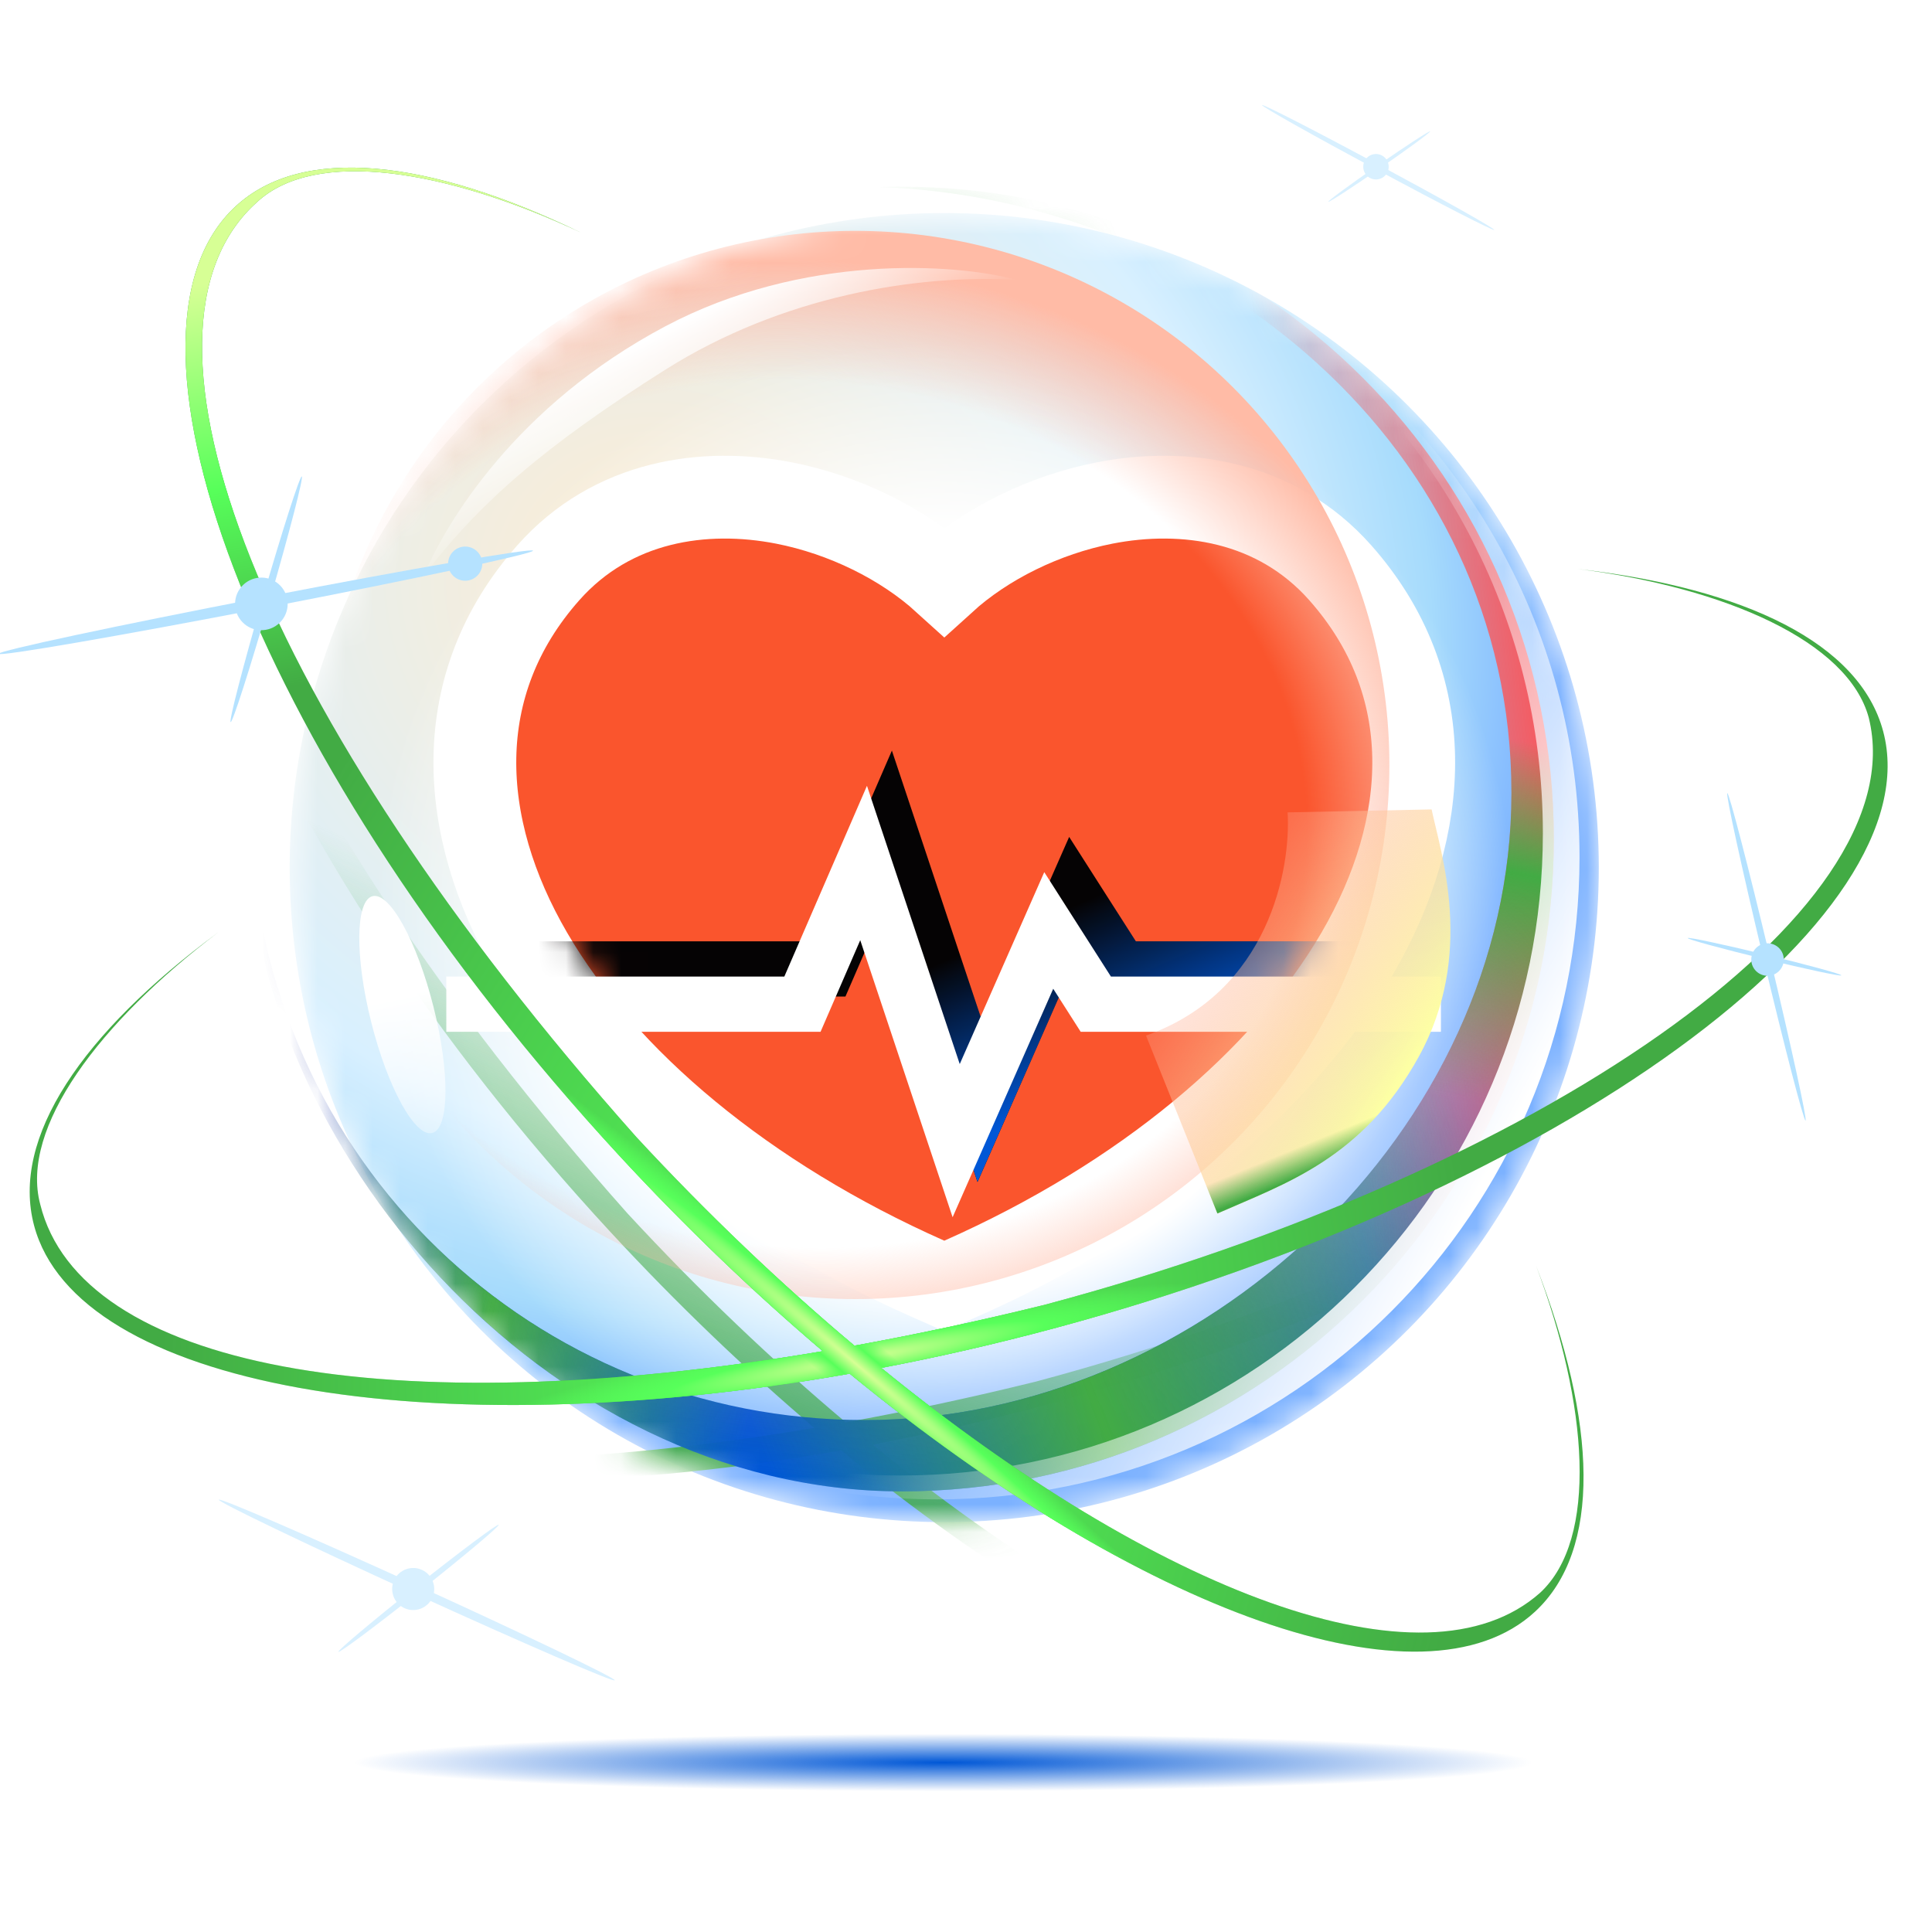 <svg width="70" height="70" viewBox="0 0 70 70" fill="none" xmlns="http://www.w3.org/2000/svg">
<g clip-path="url(#clip0_26514_67945)">
<mask id="mask0_26514_67945" style="mask-type:alpha" maskUnits="userSpaceOnUse" x="10" y="7" width="48" height="49">
<circle cx="34.212" cy="31.434" r="23.716" fill="white"/>
</mask>
<g mask="url(#mask0_26514_67945)">
<circle cx="34.212" cy="31.434" r="23.716" fill="url(#paint0_radial_26514_67945)"/>
<circle cx="34.212" cy="31.434" r="23.716" fill="url(#paint1_radial_26514_67945)"/>
<g filter="url(#filter0_f_26514_67945)">
<path d="M9.01 10.094C11.118 8.145 15.86 8.919 20.728 11.2C15.21 8.54 10.643 8.02 8.223 10.257C3.114 14.982 9.128 30.589 22.129 44.65C24.541 47.259 27.025 49.631 29.503 51.735C13.701 54.406 2.601 52.306 1.148 46.414C0.406 43.641 3.302 39.807 7.59 36.564C2.663 40.205 0.074 44.003 0.926 47.187C2.481 53.002 15.12 55.251 30.479 52.55C41.017 61.203 51.268 64.907 55.305 61.174C57.723 58.938 57.563 54.348 55.346 48.643C57.236 53.671 57.597 58.54 55.49 60.487C51.307 64.207 41.596 60.459 31.62 52.341C33.654 51.954 35.732 51.481 37.835 50.919C56.334 45.972 69.718 35.995 67.92 29.272C67.069 26.09 62.934 24.091 56.853 23.394C62.182 24.066 66.658 26.016 67.399 28.788C69.14 35.847 55.389 45.282 37.527 50.059C35.154 50.644 32.856 51.135 30.645 51.535C27.986 49.299 25.32 46.76 22.746 43.976C9.073 28.599 3.742 14.778 9.01 10.094Z" fill="url(#paint2_linear_26514_67945)"/>
</g>
<path d="M33.606 46.324L34.214 46.593L34.822 46.324C41.4 43.407 46.504 39.133 49.173 34.551C51.866 29.93 52.142 24.797 48.562 20.754C46.235 18.127 42.9 17.662 40.02 18.225C37.85 18.65 35.734 19.69 34.214 21.072C32.693 19.69 30.577 18.65 28.407 18.225C25.527 17.662 22.192 18.127 19.865 20.754C16.284 24.797 16.561 29.931 19.254 34.551C21.924 39.133 27.028 43.407 33.606 46.324Z" fill="#FA552D" stroke="white" stroke-width="3"/>
<mask id="mask1_26514_67945" style="mask-type:alpha" maskUnits="userSpaceOnUse" x="18" y="19" width="32" height="26">
<path d="M34.214 23.312C36.558 19.966 43.712 17.541 47.439 21.749C53.497 28.588 46.958 39.302 34.214 44.953C21.469 39.302 14.93 28.588 20.988 21.749C24.715 17.541 31.869 19.966 34.214 23.312Z" fill="white"/>
</mask>
<g mask="url(#mask1_26514_67945)">
<path d="M17.073 35.106H29.976L32.193 29.991L35.546 40.051L38.9 32.435L40.605 35.106L53.11 35.106" stroke="#050304" stroke-width="2"/>
<path d="M17.073 35.106H29.976L32.193 29.991L35.546 40.051L38.9 32.435L40.605 35.106L53.11 35.106" stroke="url(#paint3_linear_26514_67945)" stroke-width="2"/>
</g>
<g filter="url(#filter1_d_26514_67945)">
<path d="M16.171 32.383H29.074L31.29 27.268L34.644 37.328L37.998 29.712L39.703 32.383L52.207 32.383" stroke="white" stroke-width="2"/>
</g>
<g filter="url(#filter2_f_26514_67945)">
<circle cx="30.988" cy="27.716" r="19.352" fill="url(#paint4_radial_26514_67945)"/>
</g>
<g filter="url(#filter3_f_26514_67945)">
<path d="M24.103 11.824C18.691 14.694 16.154 18.951 15.348 20.863C17.365 18.211 19.75 16.147 24.103 13.397C28.347 10.717 33.218 9.938 36.812 10.137C34.619 9.537 29.087 9.181 24.103 11.824Z" fill="url(#paint5_linear_26514_67945)"/>
</g>
<g filter="url(#filter4_f_26514_67945)">
<ellipse cx="14.579" cy="36.76" rx="1.162" ry="4.424" transform="rotate(-14.142 14.579 36.76)" fill="url(#paint6_linear_26514_67945)"/>
</g>
<g filter="url(#filter5_f_26514_67945)">
<path d="M32.663 54.035C45.716 54.035 56.298 43.453 56.298 30.4C56.298 17.347 45.716 6.765 32.663 6.765C32.399 6.765 32.137 6.77 31.875 6.778C43.721 7.18 54.763 16.171 54.763 28.733C54.763 40.931 43.538 51.452 31.34 51.452C19.398 51.452 9.444 42.176 9.041 29.612C9.033 29.874 9.028 30.136 9.028 30.4C9.041 41.237 19.61 54.035 32.663 54.035Z" fill="url(#paint7_linear_26514_67945)"/>
<path d="M32.663 54.035C45.716 54.035 56.298 43.453 56.298 30.4C56.298 17.347 45.716 6.765 32.663 6.765C32.399 6.765 32.137 6.77 31.875 6.778C43.721 7.18 54.763 16.171 54.763 28.733C54.763 40.931 43.538 51.452 31.34 51.452C19.398 51.452 9.444 42.176 9.041 29.612C9.033 29.874 9.028 30.136 9.028 30.4C9.041 41.237 19.61 54.035 32.663 54.035Z" fill="url(#paint8_linear_26514_67945)"/>
<path d="M32.663 54.035C45.716 54.035 56.298 43.453 56.298 30.4C56.298 17.347 45.716 6.765 32.663 6.765C32.399 6.765 32.137 6.77 31.875 6.778C43.721 7.18 54.763 16.171 54.763 28.733C54.763 40.931 43.538 51.452 31.34 51.452C19.398 51.452 9.444 42.176 9.041 29.612C9.033 29.874 9.028 30.136 9.028 30.4C9.041 41.237 19.61 54.035 32.663 54.035Z" fill="url(#paint9_linear_26514_67945)"/>
<path d="M32.663 54.035C45.716 54.035 56.298 43.453 56.298 30.4C56.298 17.347 45.716 6.765 32.663 6.765C32.399 6.765 32.137 6.77 31.875 6.778C43.721 7.18 54.763 16.171 54.763 28.733C54.763 40.931 43.538 51.452 31.34 51.452C19.398 51.452 9.444 42.176 9.041 29.612C9.033 29.874 9.028 30.136 9.028 30.4C9.041 41.237 19.61 54.035 32.663 54.035Z" fill="url(#paint10_linear_26514_67945)"/>
<path d="M32.663 54.035C45.716 54.035 56.298 43.453 56.298 30.4C56.298 17.347 45.716 6.765 32.663 6.765C32.399 6.765 32.137 6.77 31.875 6.778C43.721 7.18 54.763 16.171 54.763 28.733C54.763 40.931 43.538 51.452 31.34 51.452C19.398 51.452 9.444 42.176 9.041 29.612C9.033 29.874 9.028 30.136 9.028 30.4C9.041 41.237 19.61 54.035 32.663 54.035Z" fill="url(#paint11_linear_26514_67945)"/>
</g>
<g filter="url(#filter6_f_26514_67945)">
<path d="M32.63 53.46C45.483 53.46 55.901 43.041 55.901 30.188C55.901 22.303 51.98 15.334 45.98 11.124C52.722 15.2 57.229 22.601 57.229 31.054C57.229 43.906 46.81 54.325 33.957 54.325C28.99 54.325 24.387 52.769 20.607 50.117C24.116 52.239 28.231 53.46 32.63 53.46Z" fill="url(#paint12_linear_26514_67945)"/>
</g>
<g filter="url(#filter7_f_26514_67945)">
<path d="M44.109 43.967L41.522 37.521C45.995 35.932 46.775 31.45 46.652 29.434L51.87 29.327C52.205 30.916 53.449 34.58 51.407 38.281C49.364 41.981 46.592 42.872 44.109 43.967Z" fill="url(#paint13_linear_26514_67945)"/>
<path d="M44.109 43.967L41.522 37.521C45.995 35.932 46.775 31.45 46.652 29.434L51.87 29.327C52.205 30.916 53.449 34.58 51.407 38.281C49.364 41.981 46.592 42.872 44.109 43.967Z" fill="url(#paint14_linear_26514_67945)"/>
</g>
</g>
<g filter="url(#filter8_f_26514_67945)">
<ellipse cx="24.983" cy="1.04" rx="24.983" ry="1.04" transform="matrix(1 0 0 -1 9.207 64.901)" fill="url(#paint15_radial_26514_67945)"/>
</g>
<path fill-rule="evenodd" clip-rule="evenodd" d="M9.321 7.315C11.429 5.366 16.17 6.141 21.039 8.422C15.521 5.761 10.954 5.242 8.534 7.479C3.425 12.204 9.438 27.811 22.439 41.871C24.852 44.48 27.335 46.853 29.813 48.956C14.012 51.627 2.911 49.527 1.458 43.636C0.717 40.863 3.612 37.029 7.9 33.785C2.974 37.427 0.385 41.225 1.236 44.408C2.791 50.224 15.431 52.472 30.789 49.771C41.327 58.425 51.578 62.128 55.615 58.396C58.034 56.16 57.874 51.57 55.656 45.864C57.547 50.892 57.907 55.761 55.801 57.709C51.617 61.429 41.906 57.68 31.93 49.562C33.965 49.175 36.043 48.702 38.145 48.14C56.645 43.193 70.028 33.216 68.23 26.494C67.379 23.311 63.245 21.313 57.163 20.615C62.493 21.287 66.968 23.238 67.71 26.009C69.451 33.068 55.7 42.504 37.837 47.28C35.465 47.865 33.167 48.356 30.956 48.757C28.296 46.52 25.63 43.981 23.057 41.198C9.383 25.821 4.052 12 9.321 7.315Z" fill="#42AB44"/>
<path fill-rule="evenodd" clip-rule="evenodd" d="M9.321 7.315C11.429 5.366 16.17 6.141 21.039 8.422C15.521 5.761 10.954 5.242 8.534 7.479C3.425 12.204 9.438 27.811 22.439 41.871C24.852 44.48 27.335 46.853 29.813 48.956C14.012 51.627 2.911 49.527 1.458 43.636C0.717 40.863 3.612 37.029 7.9 33.785C2.974 37.427 0.385 41.225 1.236 44.408C2.791 50.224 15.431 52.472 30.789 49.771C41.327 58.425 51.578 62.128 55.615 58.396C58.034 56.16 57.874 51.57 55.656 45.864C57.547 50.892 57.907 55.761 55.801 57.709C51.617 61.429 41.906 57.68 31.93 49.562C33.965 49.175 36.043 48.702 38.145 48.14C56.645 43.193 70.028 33.216 68.23 26.494C67.379 23.311 63.245 21.313 57.163 20.615C62.493 21.287 66.968 23.238 67.71 26.009C69.451 33.068 55.7 42.504 37.837 47.28C35.465 47.865 33.167 48.356 30.956 48.757C28.296 46.52 25.63 43.981 23.057 41.198C9.383 25.821 4.052 12 9.321 7.315Z" fill="url(#paint16_radial_26514_67945)"/>
<path fill-rule="evenodd" clip-rule="evenodd" d="M9.321 7.315C11.429 5.366 16.17 6.141 21.039 8.422C15.521 5.761 10.954 5.242 8.534 7.479C3.425 12.204 9.438 27.811 22.439 41.871C24.852 44.48 27.335 46.853 29.813 48.956C14.012 51.627 2.911 49.527 1.458 43.636C0.717 40.863 3.612 37.029 7.9 33.785C2.974 37.427 0.385 41.225 1.236 44.408C2.791 50.224 15.431 52.472 30.789 49.771C41.327 58.425 51.578 62.128 55.615 58.396C58.034 56.16 57.874 51.57 55.656 45.864C57.547 50.892 57.907 55.761 55.801 57.709C51.617 61.429 41.906 57.68 31.93 49.562C33.965 49.175 36.043 48.702 38.145 48.14C56.645 43.193 70.028 33.216 68.23 26.494C67.379 23.311 63.245 21.313 57.163 20.615C62.493 21.287 66.968 23.238 67.71 26.009C69.451 33.068 55.7 42.504 37.837 47.28C35.465 47.865 33.167 48.356 30.956 48.757C28.296 46.52 25.63 43.981 23.057 41.198C9.383 25.821 4.052 12 9.321 7.315Z" fill="url(#paint17_linear_26514_67945)"/>
<path fill-rule="evenodd" clip-rule="evenodd" d="M9.321 7.315C11.429 5.366 16.17 6.141 21.039 8.422C15.521 5.761 10.954 5.242 8.534 7.479C3.425 12.204 9.438 27.811 22.439 41.871C24.852 44.48 27.335 46.853 29.813 48.956C14.012 51.627 2.911 49.527 1.458 43.636C0.717 40.863 3.612 37.029 7.9 33.785C2.974 37.427 0.385 41.225 1.236 44.408C2.791 50.224 15.431 52.472 30.789 49.771C41.327 58.425 51.578 62.128 55.615 58.396C58.034 56.16 57.874 51.57 55.656 45.864C57.547 50.892 57.907 55.761 55.801 57.709C51.617 61.429 41.906 57.68 31.93 49.562C33.965 49.175 36.043 48.702 38.145 48.14C56.645 43.193 70.028 33.216 68.23 26.494C67.379 23.311 63.245 21.313 57.163 20.615C62.493 21.287 66.968 23.238 67.71 26.009C69.451 33.068 55.7 42.504 37.837 47.28C35.465 47.865 33.167 48.356 30.956 48.757C28.296 46.52 25.63 43.981 23.057 41.198C9.383 25.821 4.052 12 9.321 7.315Z" fill="url(#paint18_radial_26514_67945)"/>
<path fill-rule="evenodd" clip-rule="evenodd" d="M9.321 7.315C11.429 5.366 16.17 6.141 21.039 8.422C15.521 5.761 10.954 5.242 8.534 7.479C3.425 12.204 9.438 27.811 22.439 41.871C24.852 44.48 27.335 46.853 29.813 48.956C14.012 51.627 2.911 49.527 1.458 43.636C0.717 40.863 3.612 37.029 7.9 33.785C2.974 37.427 0.385 41.225 1.236 44.408C2.791 50.224 15.431 52.472 30.789 49.771C41.327 58.425 51.578 62.128 55.615 58.396C58.034 56.16 57.874 51.57 55.656 45.864C57.547 50.892 57.907 55.761 55.801 57.709C51.617 61.429 41.906 57.68 31.93 49.562C33.965 49.175 36.043 48.702 38.145 48.14C56.645 43.193 70.028 33.216 68.23 26.494C67.379 23.311 63.245 21.313 57.163 20.615C62.493 21.287 66.968 23.238 67.71 26.009C69.451 33.068 55.7 42.504 37.837 47.28C35.465 47.865 33.167 48.356 30.956 48.757C28.296 46.52 25.63 43.981 23.057 41.198C9.383 25.821 4.052 12 9.321 7.315Z" fill="url(#paint19_radial_26514_67945)"/>
<circle cx="9.47" cy="21.88" r="0.953" transform="rotate(136.152 9.47 21.88)" fill="#B5E2FF"/>
<circle cx="16.855" cy="20.422" r="0.619" transform="rotate(136.152 16.855 20.422)" fill="#B5E2FF"/>
<ellipse cx="9.629" cy="21.821" rx="9.863" ry="0.195" transform="rotate(169.078 9.629 21.821)" fill="#B5E2FF"/>
<ellipse cx="9.646" cy="21.712" rx="4.633" ry="0.133" transform="rotate(106.152 9.646 21.712)" fill="#B5E2FF"/>
<circle cx="64.041" cy="34.766" r="0.589" transform="rotate(43.636 64.041 34.766)" fill="#B5E2FF"/>
<ellipse cx="64.001" cy="34.669" rx="6.099" ry="0.121" transform="rotate(76.561 64.001 34.669)" fill="#B5E2FF"/>
<ellipse cx="63.932" cy="34.664" rx="2.865" ry="0.082" transform="rotate(13.636 63.932 34.664)" fill="#B5E2FF"/>
<circle cx="49.854" cy="6.041" r="0.461" transform="rotate(175.333 49.854 6.041)" fill="#D8F0FF"/>
<ellipse cx="49.932" cy="6.068" rx="4.775" ry="0.094" transform="rotate(-151.742 49.932 6.068)" fill="#D8F0FF"/>
<ellipse cx="49.972" cy="6.035" rx="2.243" ry="0.065" transform="rotate(145.333 49.972 6.035)" fill="#D8F0FF"/>
<circle cx="14.971" cy="57.573" r="0.762" transform="rotate(171.593 14.971 57.573)" fill="#D8F0FF"/>
<ellipse cx="15.101" cy="57.609" rx="7.884" ry="0.156" transform="rotate(-155.482 15.101 57.609)" fill="#D8F0FF"/>
<ellipse cx="15.164" cy="57.548" rx="3.704" ry="0.107" transform="rotate(141.593 15.164 57.548)" fill="#D8F0FF"/>
</g>
<defs>
<filter id="filter0_f_26514_67945" x="-0.234" y="7.851" width="69.316" height="55.77" filterUnits="userSpaceOnUse" color-interpolation-filters="sRGB">
<feFlood flood-opacity="0" result="BackgroundImageFix"/>
<feBlend mode="normal" in="SourceGraphic" in2="BackgroundImageFix" result="shape"/>
<feGaussianBlur stdDeviation="0.5" result="effect1_foregroundBlur_26514_67945"/>
</filter>
<filter id="filter1_d_26514_67945" x="10.171" y="22.471" width="48.036" height="27.632" filterUnits="userSpaceOnUse" color-interpolation-filters="sRGB">
<feFlood flood-opacity="0" result="BackgroundImageFix"/>
<feColorMatrix in="SourceAlpha" type="matrix" values="0 0 0 0 0 0 0 0 0 0 0 0 0 0 0 0 0 0 127 0" result="hardAlpha"/>
<feOffset dy="4"/>
<feGaussianBlur stdDeviation="3"/>
<feComposite in2="hardAlpha" operator="out"/>
<feColorMatrix type="matrix" values="0 0 0 0 0 0 0 0 0 0.341 0 0 0 0 0.839 0 0 0 0.48 0"/>
<feBlend mode="normal" in2="BackgroundImageFix" result="effect1_dropShadow_26514_67945"/>
<feBlend mode="normal" in="SourceGraphic" in2="effect1_dropShadow_26514_67945" result="shape"/>
</filter>
<filter id="filter2_f_26514_67945" x="10.436" y="7.164" width="41.104" height="41.104" filterUnits="userSpaceOnUse" color-interpolation-filters="sRGB">
<feFlood flood-opacity="0" result="BackgroundImageFix"/>
<feBlend mode="normal" in="SourceGraphic" in2="BackgroundImageFix" result="shape"/>
<feGaussianBlur stdDeviation="0.6" result="effect1_foregroundBlur_26514_67945"/>
</filter>
<filter id="filter3_f_26514_67945" x="14.748" y="9.11" width="22.665" height="12.353" filterUnits="userSpaceOnUse" color-interpolation-filters="sRGB">
<feFlood flood-opacity="0" result="BackgroundImageFix"/>
<feBlend mode="normal" in="SourceGraphic" in2="BackgroundImageFix" result="shape"/>
<feGaussianBlur stdDeviation="0.3" result="effect1_foregroundBlur_26514_67945"/>
</filter>
<filter id="filter4_f_26514_67945" x="12.218" y="31.66" width="4.722" height="10.199" filterUnits="userSpaceOnUse" color-interpolation-filters="sRGB">
<feFlood flood-opacity="0" result="BackgroundImageFix"/>
<feBlend mode="normal" in="SourceGraphic" in2="BackgroundImageFix" result="shape"/>
<feGaussianBlur stdDeviation="0.4" result="effect1_foregroundBlur_26514_67945"/>
</filter>
<filter id="filter5_f_26514_67945" x="5.028" y="2.765" width="55.27" height="55.269" filterUnits="userSpaceOnUse" color-interpolation-filters="sRGB">
<feFlood flood-opacity="0" result="BackgroundImageFix"/>
<feBlend mode="normal" in="SourceGraphic" in2="BackgroundImageFix" result="shape"/>
<feGaussianBlur stdDeviation="2" result="effect1_foregroundBlur_26514_67945"/>
</filter>
<filter id="filter6_f_26514_67945" x="19.607" y="10.124" width="38.621" height="45.2" filterUnits="userSpaceOnUse" color-interpolation-filters="sRGB">
<feFlood flood-opacity="0" result="BackgroundImageFix"/>
<feBlend mode="normal" in="SourceGraphic" in2="BackgroundImageFix" result="shape"/>
<feGaussianBlur stdDeviation="0.5" result="effect1_foregroundBlur_26514_67945"/>
</filter>
<filter id="filter7_f_26514_67945" x="40.522" y="28.327" width="13.03" height="16.64" filterUnits="userSpaceOnUse" color-interpolation-filters="sRGB">
<feFlood flood-opacity="0" result="BackgroundImageFix"/>
<feBlend mode="normal" in="SourceGraphic" in2="BackgroundImageFix" result="shape"/>
<feGaussianBlur stdDeviation="0.5" result="effect1_foregroundBlur_26514_67945"/>
</filter>
<filter id="filter8_f_26514_67945" x="7.003" y="60.616" width="54.374" height="6.489" filterUnits="userSpaceOnUse" color-interpolation-filters="sRGB">
<feFlood flood-opacity="0" result="BackgroundImageFix"/>
<feBlend mode="normal" in="SourceGraphic" in2="BackgroundImageFix" result="shape"/>
<feGaussianBlur stdDeviation="1.102" result="effect1_foregroundBlur_26514_67945"/>
</filter>
<radialGradient id="paint0_radial_26514_67945" cx="0" cy="0" r="1" gradientUnits="userSpaceOnUse" gradientTransform="translate(24.178 21.608) rotate(21.149) scale(36.188 33.783)">
<stop stop-color="#FFECD0"/>
<stop offset="0.591" stop-color="#D8F0FF"/>
<stop offset="0.772" stop-color="#A6DBFC"/>
<stop offset="0.895" stop-color="#7BB1FF"/>
</radialGradient>
<radialGradient id="paint1_radial_26514_67945" cx="0" cy="0" r="1" gradientUnits="userSpaceOnUse" gradientTransform="translate(34.212 32.95) rotate(90) scale(20.674)">
<stop offset="0.662" stop-color="white"/>
<stop offset="1" stop-color="white" stop-opacity="0"/>
</radialGradient>
<linearGradient id="paint2_linear_26514_67945" x1="29.578" y1="56.539" x2="36.508" y2="40.999" gradientUnits="userSpaceOnUse">
<stop stop-color="#42AB44"/>
<stop offset="1" stop-color="#42AB44" stop-opacity="0"/>
</linearGradient>
<linearGradient id="paint3_linear_26514_67945" x1="36.263" y1="40.917" x2="33.743" y2="35.021" gradientUnits="userSpaceOnUse">
<stop stop-color="#0057D6"/>
<stop offset="1" stop-color="#0057D6" stop-opacity="0"/>
</linearGradient>
<radialGradient id="paint4_radial_26514_67945" cx="0" cy="0" r="1" gradientUnits="userSpaceOnUse" gradientTransform="translate(29.071 29.5) rotate(-84.524) scale(20.087 23.497)">
<stop offset="0.781" stop-color="#FFBBA6" stop-opacity="0"/>
<stop offset="1" stop-color="#FFBBA6"/>
</radialGradient>
<linearGradient id="paint5_linear_26514_67945" x1="23.282" y1="12.399" x2="25.232" y2="16.185" gradientUnits="userSpaceOnUse">
<stop stop-color="white"/>
<stop offset="1" stop-color="white" stop-opacity="0"/>
</linearGradient>
<linearGradient id="paint6_linear_26514_67945" x1="14.747" y1="36.091" x2="14.648" y2="44.3" gradientUnits="userSpaceOnUse">
<stop stop-color="white"/>
<stop offset="1" stop-color="white" stop-opacity="0"/>
</linearGradient>
<linearGradient id="paint7_linear_26514_67945" x1="32.663" y1="54.035" x2="35.482" y2="30.4" gradientUnits="userSpaceOnUse">
<stop stop-color="#0057D6"/>
<stop offset="1" stop-color="#43227A" stop-opacity="0"/>
</linearGradient>
<linearGradient id="paint8_linear_26514_67945" x1="56.298" y1="25.05" x2="47.121" y2="26.169" gradientUnits="userSpaceOnUse">
<stop stop-color="#FF5454"/>
<stop offset="1" stop-color="#FF5454" stop-opacity="0"/>
</linearGradient>
<linearGradient id="paint9_linear_26514_67945" x1="57.298" y1="27.241" x2="54.883" y2="40.157" gradientUnits="userSpaceOnUse">
<stop stop-color="#42AB44" stop-opacity="0"/>
<stop offset="0.362" stop-color="#42AB44"/>
<stop offset="1" stop-color="#42AB44" stop-opacity="0"/>
</linearGradient>
<linearGradient id="paint10_linear_26514_67945" x1="27.583" y1="52.547" x2="53.728" y2="42.362" gradientUnits="userSpaceOnUse">
<stop stop-color="#42AB44" stop-opacity="0"/>
<stop offset="0.423" stop-color="#42AB44"/>
<stop offset="1" stop-color="#42AB44" stop-opacity="0"/>
</linearGradient>
<linearGradient id="paint11_linear_26514_67945" x1="11.518" y1="42.047" x2="28.423" y2="45.932" gradientUnits="userSpaceOnUse">
<stop stop-color="#42AB44" stop-opacity="0"/>
<stop offset="0.423" stop-color="#42AB44"/>
<stop offset="1" stop-color="#42AB44" stop-opacity="0"/>
</linearGradient>
<linearGradient id="paint12_linear_26514_67945" x1="53.502" y1="43.198" x2="39.884" y2="35.985" gradientUnits="userSpaceOnUse">
<stop stop-color="white"/>
<stop offset="1" stop-color="white" stop-opacity="0"/>
</linearGradient>
<linearGradient id="paint13_linear_26514_67945" x1="51.236" y1="38.334" x2="43.978" y2="33.614" gradientUnits="userSpaceOnUse">
<stop stop-color="#FDFFA4"/>
<stop offset="1" stop-color="#FFA995" stop-opacity="0.3"/>
</linearGradient>
<linearGradient id="paint14_linear_26514_67945" x1="44.871" y1="43.554" x2="44.485" y2="42.616" gradientUnits="userSpaceOnUse">
<stop stop-color="#42AB44"/>
<stop offset="1" stop-color="#42AB44" stop-opacity="0"/>
</linearGradient>
<radialGradient id="paint15_radial_26514_67945" cx="0" cy="0" r="1" gradientUnits="userSpaceOnUse" gradientTransform="translate(24.983 1.04) rotate(90) scale(1.04 21.411)">
<stop stop-color="#0057D6"/>
<stop offset="1" stop-color="#0057D6" stop-opacity="0"/>
</radialGradient>
<radialGradient id="paint16_radial_26514_67945" cx="0" cy="0" r="1" gradientUnits="userSpaceOnUse" gradientTransform="translate(29.678 49.398) rotate(1.521) scale(23.739 33.25)">
<stop stop-color="#57FF5A"/>
<stop offset="1" stop-color="#57FF5A" stop-opacity="0"/>
</radialGradient>
<linearGradient id="paint17_linear_26514_67945" x1="12.668" y1="9.392" x2="15.188" y2="24.092" gradientUnits="userSpaceOnUse">
<stop stop-color="#D7FF95"/>
<stop offset="0.498" stop-color="#57FF5A"/>
<stop offset="1" stop-color="#57FF5A" stop-opacity="0"/>
</linearGradient>
<radialGradient id="paint18_radial_26514_67945" cx="0" cy="0" r="1" gradientUnits="userSpaceOnUse" gradientTransform="translate(31.015 49.245) rotate(-10.265) scale(13.893 1.226)">
<stop stop-color="#D7FF95"/>
<stop offset="0.498" stop-color="#57FF5A"/>
<stop offset="1" stop-color="#57FF5A" stop-opacity="0"/>
</radialGradient>
<radialGradient id="paint19_radial_26514_67945" cx="0" cy="0" r="1" gradientUnits="userSpaceOnUse" gradientTransform="translate(31.068 49.46) rotate(-139.877) scale(22.382 1.075)">
<stop stop-color="#D7FF95"/>
<stop offset="0.498" stop-color="#57FF5A"/>
<stop offset="1" stop-color="#57FF5A" stop-opacity="0"/>
</radialGradient>
<clipPath id="clip0_26514_67945">
<rect width="70" height="70" fill="white"/>
</clipPath>
</defs>
</svg>
